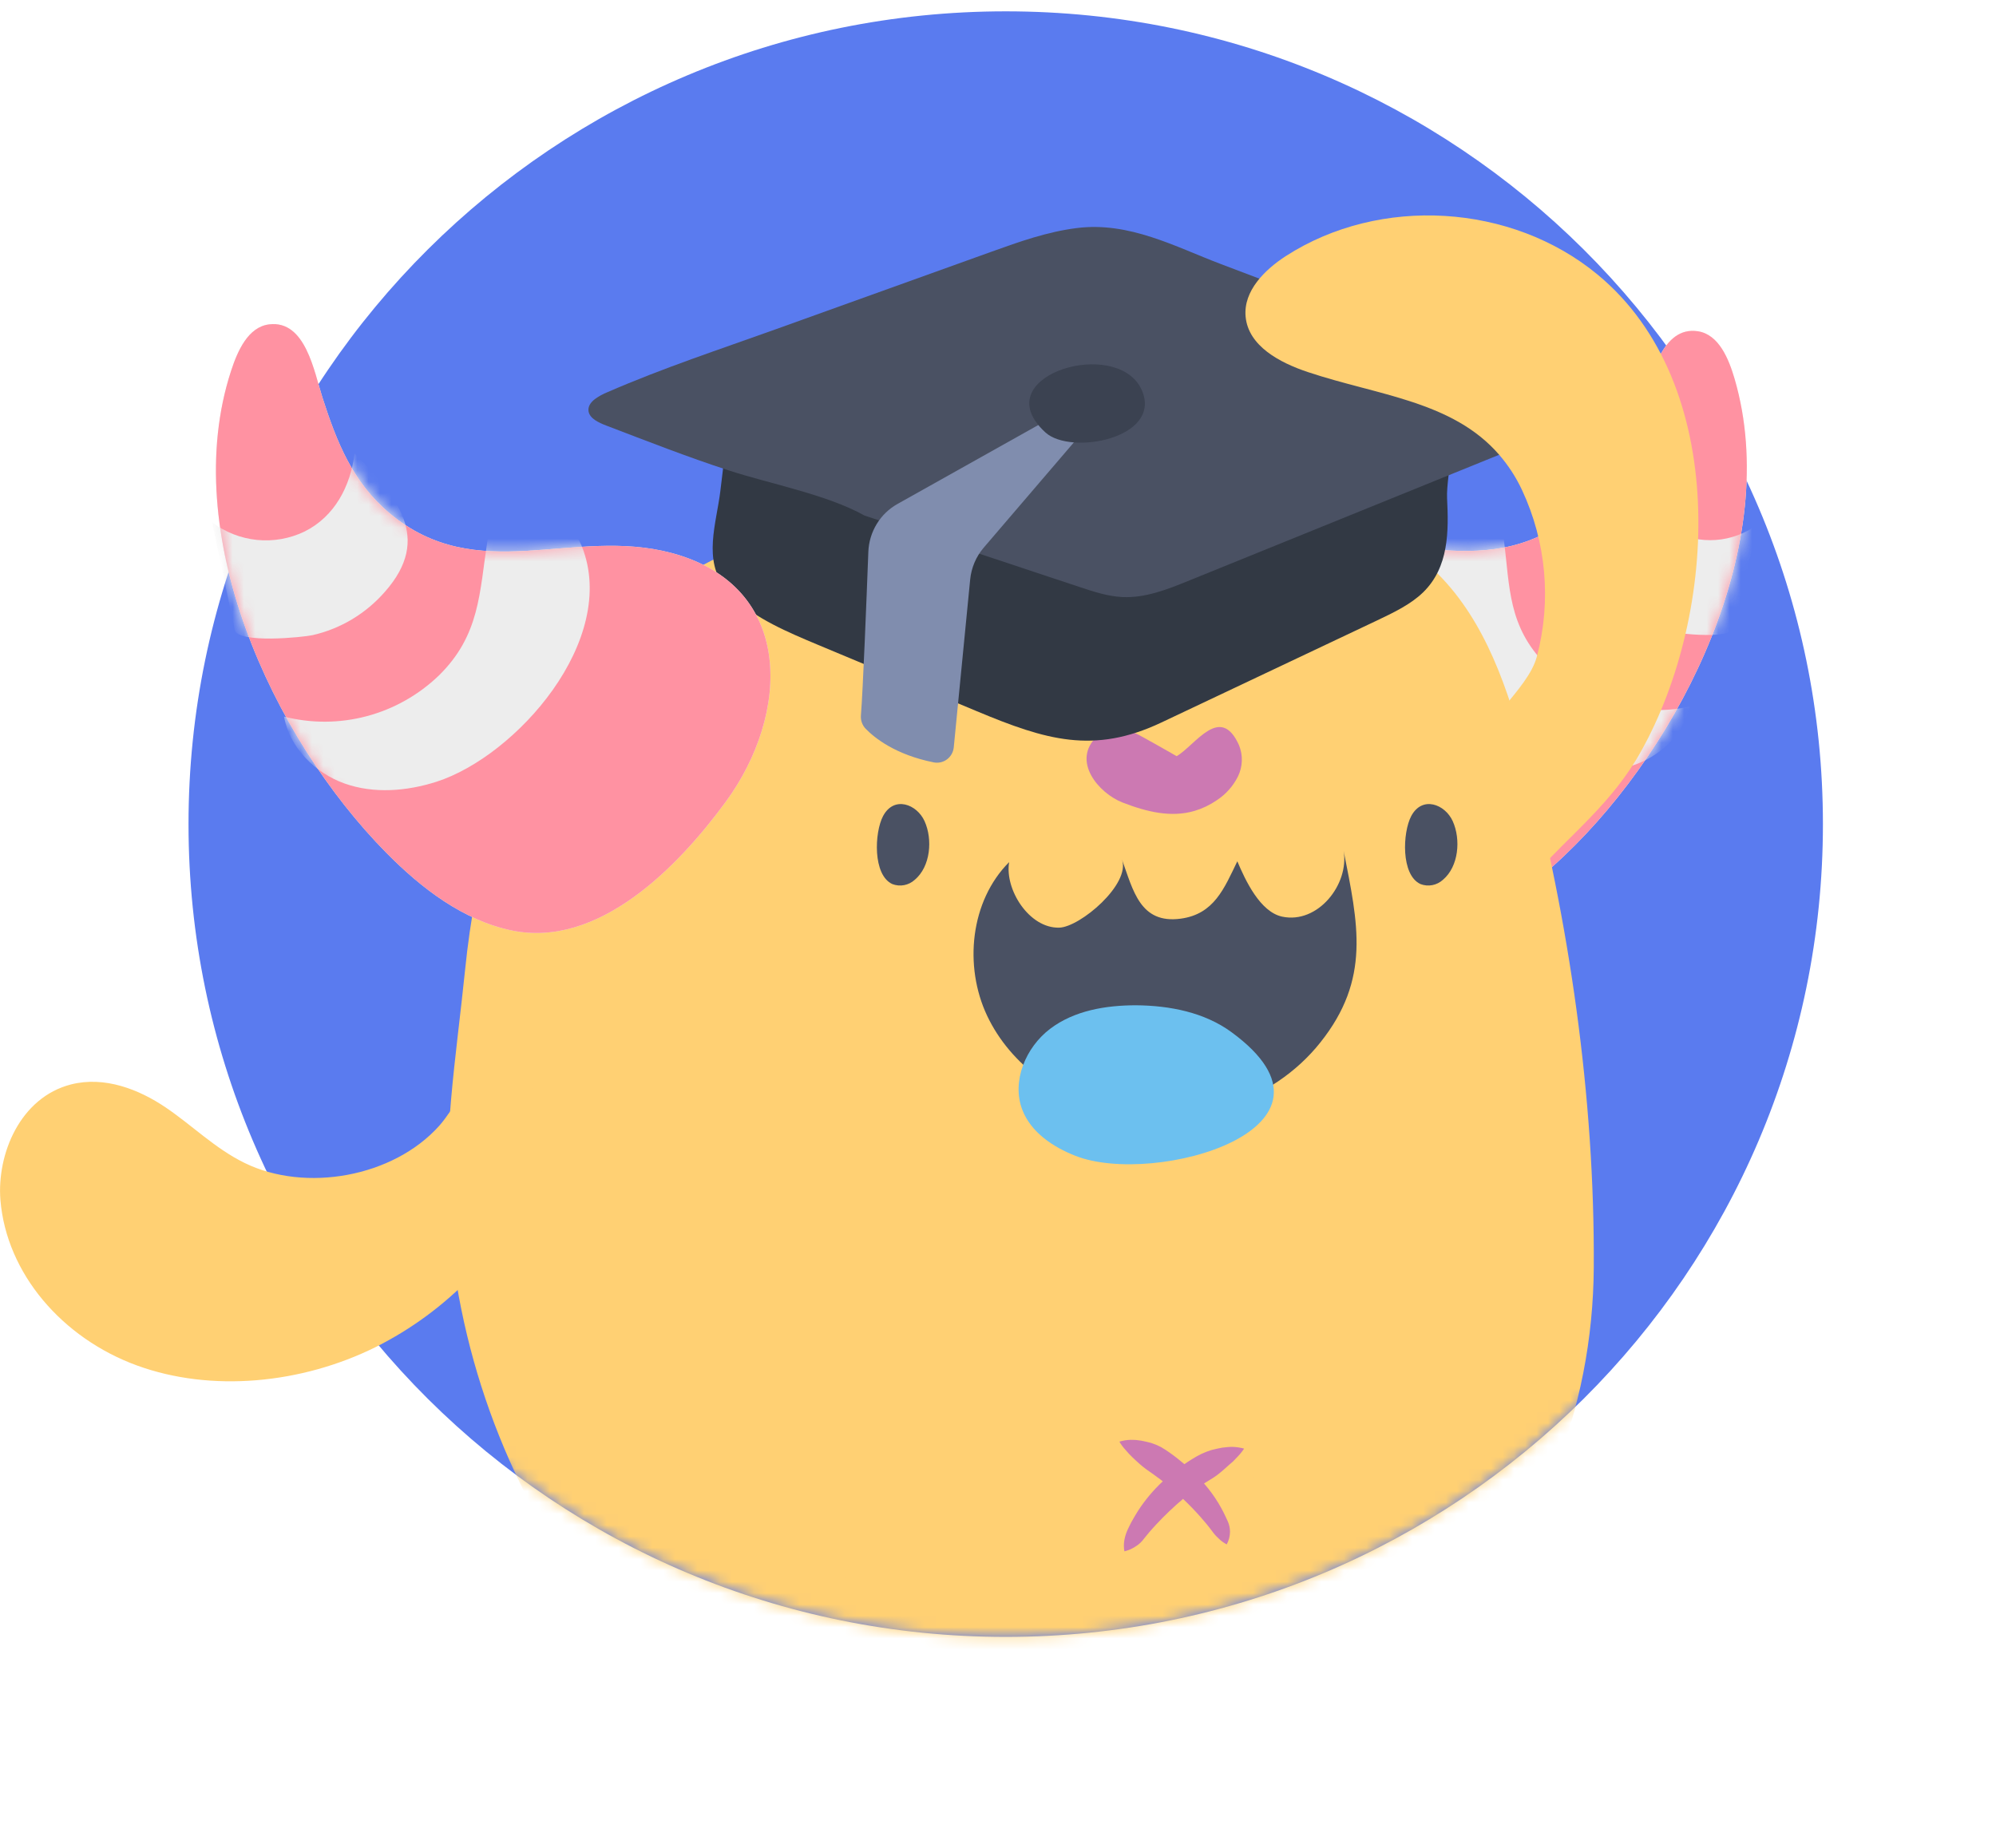 <svg width="176" height="163" viewBox="0 0 176 163" fill="none" xmlns="http://www.w3.org/2000/svg">
<path d="M88.681 144.359C128.477 144.359 160.739 112.267 160.739 72.68C160.739 33.092 128.477 1 88.681 1C48.884 1 16.623 33.092 16.623 72.68C16.623 112.267 48.884 144.359 88.681 144.359Z" fill="#5A7BEF"/>
<mask id="mask0_17_74" style="mask-type:alpha" maskUnits="userSpaceOnUse" x="-22" y="0" width="216" height="145">
<path d="M88.681 144.359C128.477 144.359 160.739 112.267 160.739 72.68C160.739 68.528 193.681 30.459 193 26.5C187.186 -7.286 124.303 1 88.681 1C48.884 1 -14 -0.088 -14 39.5C-14 57.605 -28.131 111.019 -17 123.635C-15.877 124.908 36.792 122.445 38.002 123.635C51.02 136.448 68.921 144.359 88.681 144.359Z" fill="#5A7BEF"/>
</mask>
<g mask="url(#mask0_17_74)">
<path d="M108.165 70.018C102.742 62.101 102.617 50.831 113.606 48.242C122.411 46.169 130.624 51.786 138.599 45.518C141.928 42.897 143.438 39.407 144.829 35.511C145.622 33.285 146.521 28.723 149.721 29.213C151.563 29.506 152.431 31.626 152.96 33.438C157.155 47.866 148.347 65.564 137.945 75.454C134.763 78.491 131.003 81.183 126.69 81.948C118.963 83.314 112.189 75.882 108.165 70.018Z" fill="#FEF3E9"/>
<path d="M108.165 70.018C102.742 62.101 102.617 50.831 113.606 48.242C122.411 46.169 130.624 51.786 138.599 45.518C141.928 42.897 143.438 39.407 144.829 35.511C145.622 33.285 146.521 28.723 149.721 29.213C151.563 29.506 152.431 31.626 152.96 33.438C157.155 47.866 148.347 65.564 137.945 75.454C134.763 78.491 131.003 81.183 126.69 81.948C118.963 83.314 112.189 75.882 108.165 70.018Z" fill="#FF92A2"/>
<mask id="mask1_17_74" style="mask-type:alpha" maskUnits="userSpaceOnUse" x="104" y="29" width="51" height="54">
<path d="M108.165 70.018C102.742 62.101 102.617 50.831 113.606 48.242C122.411 46.169 130.624 51.786 138.599 45.518C141.928 42.897 143.438 39.407 144.829 35.511C145.622 33.285 146.521 28.723 149.721 29.213C151.563 29.506 152.431 31.626 152.96 33.438C157.155 47.866 148.347 65.564 137.945 75.454C134.763 78.491 131.003 81.183 126.69 81.948C118.963 83.314 112.189 75.882 108.165 70.018Z" fill="#FF92A2"/>
</mask>
<g mask="url(#mask1_17_74)">
<path d="M136.195 67.174C138.638 68.029 141.351 68.324 143.819 67.557C146.286 66.791 148.447 64.814 149 62.314C146.733 62.803 144.378 62.717 142.153 62.066C139.929 61.414 137.907 60.218 136.275 58.588C132.977 55.221 133.134 51.822 132.605 47.572C132.378 45.751 133.266 46.119 131.358 45.239C130.448 44.821 128.989 45.03 128.07 45.268C126.518 45.67 125.393 46.363 124.745 47.837C121.472 55.279 129.656 64.889 136.195 67.174Z" fill="#EDEDED"/>
<path d="M152.882 55.335C153.587 52.304 154.293 49.273 155 46.239C153.905 47.048 152.623 47.526 151.29 47.621C149.958 47.716 148.627 47.426 147.439 46.781C145.011 45.417 143.81 42.773 143.554 40C139.99 43.563 136.984 46.965 140.714 51.678C142.209 53.594 144.238 54.96 146.511 55.581C147.248 55.782 152.595 56.538 152.882 55.335Z" fill="#EDEDED"/>
</g>
<path d="M104.92 43.272C103.386 43.21 101.859 43.187 100.361 43.181C91.038 43.137 81.611 43.342 72.592 45.726C63.573 48.109 54.886 52.886 49.358 60.491C44.195 67.596 41.892 76.843 41.013 85.507C40.235 93.174 38.939 100.754 39.656 108.521C40.807 121.029 45.563 132.917 53.333 142.705C56.734 146.948 59.801 151.568 65.392 152.087C72.69 152.753 79.939 150.621 87.246 151.011C100.471 151.695 114.216 152.844 125.636 144.561C135.845 137.163 140.455 124.142 140.533 111.784C140.626 96.728 138.373 81.253 134.546 66.713C133.004 60.849 131.017 54.838 126.765 50.587C121.162 44.969 112.958 43.594 104.92 43.272Z" fill="#FFD073"/>
<path d="M74.197 146.995C73.717 149.985 72.462 152.955 70.168 154.911C67.874 156.867 64.837 157.222 61.982 156.896C61.846 156.881 61.717 156.828 61.61 156.743C61.502 156.658 61.42 156.544 61.373 156.414C61.326 156.284 61.316 156.143 61.344 156.008C61.372 155.872 61.436 155.747 61.531 155.647C61.706 155.497 61.848 155.312 61.948 155.103C62.047 154.894 62.102 154.665 62.109 154.433C62.152 153.328 60.998 151.982 60.347 151.208L54.383 144.06C52.069 141.271 49.549 137.903 51.077 134.202C51.464 133.293 52.046 132.483 52.78 131.83C54.895 129.922 57.672 129.332 60.397 129.156C63.515 128.954 66.76 129.291 69.502 130.798C75.267 133.962 75.126 141.186 74.197 146.995Z" fill="#FFD073"/>
<path d="M105.802 147.103C106.306 150.091 107.59 153.049 109.895 154.982C112.201 156.914 115.244 157.245 118.096 156.896C118.231 156.88 118.359 156.825 118.466 156.739C118.572 156.653 118.653 156.538 118.699 156.408C118.744 156.278 118.753 156.138 118.724 156.003C118.696 155.868 118.63 155.744 118.535 155.644C118.361 155.494 118.22 155.309 118.12 155.101C118.021 154.892 117.965 154.665 117.957 154.433C117.905 153.331 119.047 151.976 119.693 151.19L125.599 144.004C127.677 141.459 129.462 138.682 130.919 135.727C131.937 133.675 132.802 131.135 131.581 129.206C130.713 127.825 129.021 127.239 127.433 126.916C123.069 126.044 118.549 126.469 114.416 128.139C105.872 131.608 104.304 138.207 105.802 147.103Z" fill="#FFD073"/>
<path d="M108.713 127.602C108.548 127.602 108.391 127.602 108.229 127.62L107.755 127.672C107.446 127.734 107.133 127.793 106.827 127.878C106.524 127.971 106.228 128.084 105.941 128.218C105.652 128.356 105.389 128.511 105.117 128.678C104.845 128.845 104.66 128.971 104.434 129.124C104.235 128.954 104.032 128.787 103.827 128.625C103.622 128.464 103.353 128.262 103.11 128.092C102.867 127.922 102.621 127.755 102.36 127.611C102.094 127.471 101.816 127.354 101.53 127.262C101.241 127.177 100.937 127.118 100.639 127.054L100.179 126.995C100.02 126.995 99.87 126.972 99.708 126.98C99.368 126.988 99.03 127.041 98.704 127.139C98.862 127.409 99.05 127.661 99.262 127.889C99.358 128.007 99.459 128.106 99.552 128.215L99.841 128.508C100.046 128.693 100.24 128.898 100.445 129.068C100.644 129.249 100.853 129.418 101.07 129.575L101.718 130.033C101.935 130.185 102.143 130.346 102.357 130.502L102.528 130.643C101.699 131.413 100.968 132.285 100.35 133.237C100.176 133.501 100.026 133.783 99.864 134.053C99.702 134.322 99.575 134.618 99.433 134.897C99.301 135.187 99.204 135.492 99.144 135.806C99.084 136.139 99.084 136.481 99.144 136.814C99.523 136.723 99.882 136.561 100.202 136.337C100.452 136.175 100.671 135.968 100.848 135.727C101.027 135.51 101.198 135.287 101.38 135.079C101.562 134.871 101.747 134.659 101.938 134.457C102.686 133.654 103.48 132.896 104.316 132.188C104.848 132.695 105.366 133.223 105.855 133.78C106.034 133.979 106.205 134.187 106.381 134.393C106.558 134.598 106.711 134.818 106.879 135.032C107.039 135.259 107.223 135.467 107.428 135.653C107.645 135.874 107.895 136.059 108.169 136.202C108.355 135.858 108.454 135.473 108.458 135.082C108.455 134.768 108.389 134.459 108.264 134.173C108.137 133.906 108.015 133.63 107.879 133.361C107.744 133.091 107.59 132.83 107.443 132.575C107.069 131.956 106.642 131.373 106.167 130.83L106.315 130.736C106.552 130.599 106.78 130.443 107.015 130.302C107.251 130.148 107.476 129.978 107.689 129.792C107.914 129.616 108.128 129.402 108.354 129.206L108.695 128.913C108.805 128.798 108.921 128.693 109.031 128.567C109.28 128.319 109.505 128.047 109.702 127.755C109.379 127.665 109.047 127.613 108.713 127.602V127.602Z" fill="#CC79B2"/>
<path d="M78.681 77.966C79.013 78.093 79.373 78.126 79.722 78.06C80.071 77.993 80.396 77.831 80.66 77.591C82.054 76.418 82.251 74.031 81.527 72.424C80.851 70.92 78.832 70.152 77.865 71.97C77.102 73.418 76.945 77.165 78.681 77.966Z" fill="#4A5163"/>
<path d="M125.252 77.966C125.584 78.093 125.945 78.126 126.294 78.06C126.643 77.993 126.967 77.831 127.231 77.591C128.625 76.418 128.822 74.031 128.099 72.424C127.422 70.92 125.403 70.152 124.437 71.97C123.673 73.418 123.517 77.165 125.252 77.966Z" fill="#4A5163"/>
<path d="M109.103 75.958C107.946 78.344 107.058 80.623 104.104 81.018C100.526 81.496 99.919 78.52 98.929 75.794C99.716 77.972 95.233 81.76 93.402 81.81C90.746 81.883 88.574 78.438 88.982 76.031C85.56 79.453 84.967 85.197 87.046 89.589C89.126 93.981 93.503 97.001 98.192 98.074C104.772 99.578 112.186 97.265 116.415 91.946C120.902 86.32 119.742 81.473 118.478 75.037C118.978 77.998 116.201 81.505 113.06 80.84C111.11 80.426 109.814 77.641 109.103 75.958Z" fill="#4A5163"/>
<path d="M108.59 91.028C106.192 89.269 103.135 88.683 100.179 88.656C97.511 88.656 94.726 89.114 92.591 90.735C90.457 92.356 89.178 95.344 90.141 97.866C90.908 99.868 92.854 101.158 94.833 101.935C101.853 104.694 120.138 99.49 108.59 91.028Z" fill="#6CC0EF"/>
<path d="M105.351 71.507C106.035 71.301 106.683 70.99 107.274 70.584C108.073 70.068 108.721 69.345 109.151 68.49C109.363 68.062 109.482 67.593 109.499 67.114C109.516 66.635 109.431 66.159 109.25 65.716C107.604 62.045 105.414 65.716 103.754 66.687C103.754 66.687 100.537 64.843 100.179 64.696C98.972 64.198 97.844 63.884 96.731 64.939C94.437 67.118 96.895 69.962 98.975 70.771C101.119 71.604 103.268 72.126 105.351 71.507Z" fill="#CC79B2"/>
<path d="M63.98 51.912C64.2 52.187 64.437 52.446 64.692 52.686C66.65 54.563 69.436 55.742 72.144 56.876L86.135 62.723C92.224 65.271 96.442 66.534 102.392 63.725L121.379 54.739C122.868 54.032 124.387 53.308 125.483 52.241C127.771 50.012 127.74 46.84 127.598 43.946C127.497 41.894 128.781 37.153 127.653 35.472C126.354 33.535 121.544 34.212 119.348 34.074L64.993 30.696C64.501 34.898 64.033 39.105 63.518 43.304C63.165 46.189 61.964 49.382 63.98 51.912Z" fill="#323944"/>
<path d="M52.459 35.194C52.077 35.487 51.823 35.856 51.898 36.285C52.008 36.915 52.792 37.276 53.48 37.539C57.056 38.903 60.605 40.298 64.264 41.489C67.923 42.679 72.942 43.623 76.219 45.462L95.215 51.777C96.433 52.179 97.676 52.59 98.975 52.657C101 52.742 102.912 51.988 104.729 51.249L138.888 37.39C140.03 36.927 140.007 35.554 138.853 35.115L120.598 28.195L107.682 23.299C103.603 21.753 99.583 19.531 94.954 20.112C92.351 20.437 89.881 21.317 87.451 22.19L68.481 29.01C63.408 30.834 58.505 32.435 53.576 34.581C53.18 34.737 52.805 34.943 52.459 35.194V35.194Z" fill="#4A5163"/>
<path d="M84.099 65.912L85.546 51.112C85.647 50.073 86.063 49.092 86.737 48.303L96.59 36.795L94.302 35.944L79.133 44.447C78.383 44.867 77.753 45.476 77.304 46.215C76.854 46.955 76.6 47.799 76.567 48.666C76.405 52.962 76.093 60.843 75.913 63.095C75.896 63.309 75.924 63.525 75.996 63.727C76.068 63.929 76.181 64.114 76.33 64.268C77.125 65.086 78.962 66.558 82.32 67.232C82.524 67.274 82.734 67.273 82.937 67.228C83.139 67.184 83.331 67.096 83.499 66.972C83.666 66.848 83.806 66.689 83.91 66.507C84.013 66.324 84.078 66.122 84.099 65.912V65.912Z" fill="#808DAE"/>
<path d="M91.264 37.088C91.528 37.478 91.839 37.832 92.19 38.144C94.423 40.175 102.363 38.66 100.732 34.531C98.901 29.896 88.351 32.646 91.264 37.088Z" fill="#3B4251"/>
<path d="M132.195 40.111C128.087 35.358 121.492 34.877 115.313 32.81C112.858 31.989 110.063 30.523 109.832 27.911C109.632 25.656 111.515 23.788 113.393 22.575C121.674 17.241 133.285 17.942 140.873 24.219C152.518 33.842 151.526 54.02 144.72 66.223C142.195 70.803 138.478 73.583 135.174 77.274C133.65 74.462 132.412 71.436 131.064 68.522C130.766 67.971 130.57 67.368 130.485 66.745C130.26 63.813 134.729 60.937 135.524 57.873C136.81 52.982 136.343 47.787 134.205 43.213C133.679 42.09 133.002 41.046 132.195 40.111V40.111Z" fill="#FFD073"/>
<path d="M63.992 70.713C69.662 62.981 70.139 51.713 59.24 48.775C50.501 46.43 42.118 51.772 34.343 45.257C31.097 42.53 29.697 38.994 28.43 35.056C27.704 32.804 26.949 28.216 23.736 28.606C21.884 28.829 20.95 30.931 20.369 32.725C15.723 47.013 23.973 64.978 34.059 75.201C37.157 78.339 40.817 81.153 45.106 82.054C52.786 83.657 59.789 76.448 63.992 70.713Z" fill="#EDEDED"/>
<path d="M63.992 70.713C69.662 62.981 70.139 51.713 59.24 48.775C50.501 46.43 42.118 51.772 34.343 45.257C31.097 42.53 29.697 38.994 28.43 35.056C27.704 32.804 26.949 28.216 23.736 28.606C21.884 28.829 20.95 30.931 20.369 32.725C15.723 47.013 23.973 64.978 34.059 75.201C37.157 78.339 40.817 81.153 45.106 82.054C52.786 83.657 59.789 76.448 63.992 70.713Z" fill="#FF92A2"/>
<mask id="mask2_17_74" style="mask-type:alpha" maskUnits="userSpaceOnUse" x="19" y="28" width="49" height="55">
<path d="M63.992 70.713C69.662 62.981 70.139 51.713 59.24 48.775C50.501 46.43 42.118 51.772 34.343 45.257C31.097 42.53 29.697 38.994 28.43 35.056C27.704 32.804 26.949 28.216 23.736 28.606C21.884 28.829 20.95 30.931 20.369 32.725C15.723 47.013 23.973 64.978 34.059 75.201C37.157 78.339 40.817 81.153 45.106 82.054C52.786 83.657 59.789 76.448 63.992 70.713Z" fill="#FF92A2"/>
</mask>
<g mask="url(#mask2_17_74)">
<path d="M38.491 68.941C35.866 69.778 32.971 70.02 30.373 69.094C27.775 68.167 25.544 65.944 25.043 63.198C27.437 63.808 29.944 63.796 32.331 63.162C34.719 62.528 36.91 61.293 38.701 59.571C42.318 56.015 42.271 52.299 42.979 47.682C43.282 45.706 42.325 46.076 44.384 45.172C45.366 44.754 46.91 45.024 47.88 45.315C49.512 45.806 50.688 46.601 51.325 48.23C54.551 56.465 45.523 66.672 38.491 68.941Z" fill="#EDEDED"/>
<path d="M20.695 55.538C20.032 52.38 19.369 49.222 18.704 46.063C19.861 46.936 21.23 47.473 22.665 47.617C24.1 47.761 25.546 47.506 26.849 46.879C29.519 45.553 30.903 42.87 31.267 40C35.008 43.811 38.134 47.434 33.949 52.179C32.273 54.108 30.039 55.45 27.565 56.013C26.758 56.195 20.959 56.791 20.695 55.538Z" fill="#EDEDED"/>
</g>
<path d="M21.572 102.563C18.969 101.29 16.967 99.264 14.613 97.669C12.258 96.074 9.226 94.881 6.259 95.637C1.792 96.784 -0.287 101.747 0.037 105.841C0.58 112.332 5.498 118.014 12.061 120.416C18.625 122.817 26.579 122.04 33.099 118.812C39.441 115.639 44.522 110.363 47.496 103.859C48.213 102.269 48.797 100.575 48.621 98.912C48.546 98.267 48.332 97.647 47.995 97.094C47.658 96.542 47.206 96.071 46.671 95.714C46.135 95.358 45.529 95.124 44.895 95.031C44.261 94.937 43.614 94.985 43.001 95.171C40.707 95.784 40.108 97.719 38.737 99.276C34.673 103.826 26.921 105.184 21.572 102.563Z" fill="#FFD073"/>
</g>
</svg>
